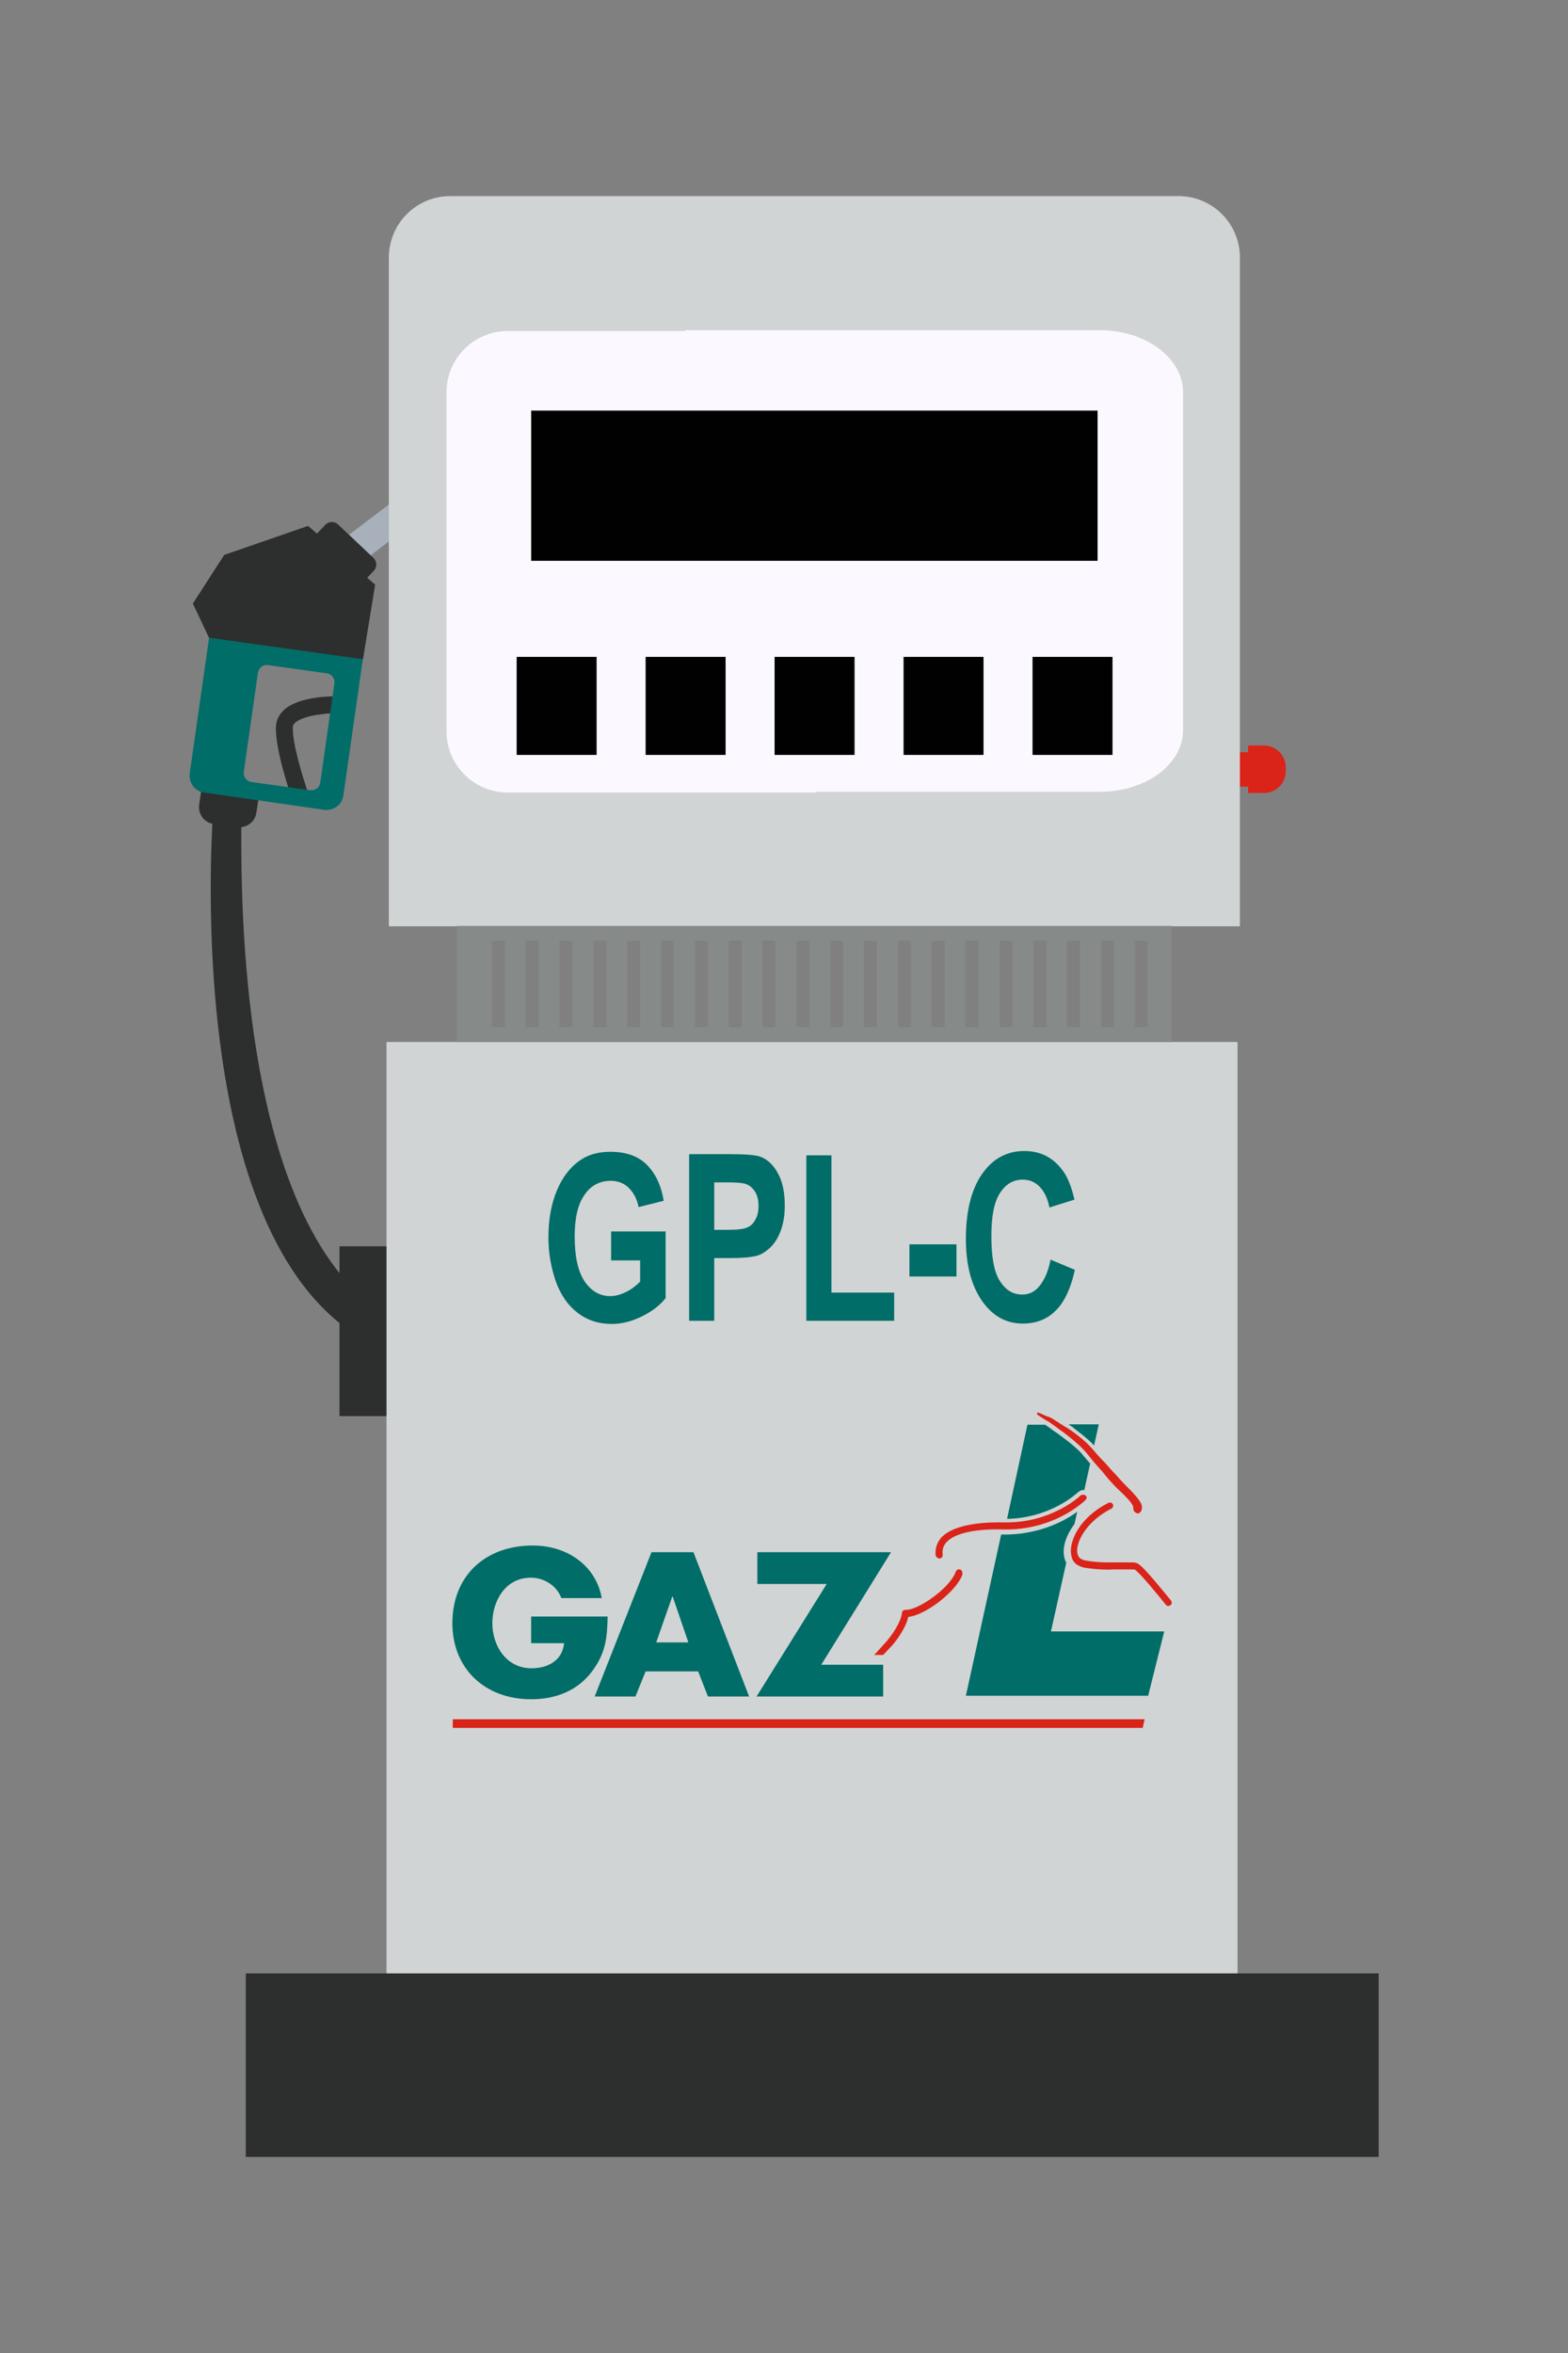 <?xml version="1.0" encoding="UTF-8"?> <svg xmlns="http://www.w3.org/2000/svg" xmlns:xlink="http://www.w3.org/1999/xlink" version="1.1" id="Calque_1" x="0px" y="0px" viewBox="0 0 400 600" style="enable-background:new 0 0 400 600;" xml:space="preserve"><rect x="0" y="0" width="400" height="600" fill="#808080" stroke="none"/> <style type="text/css"> .st0{fill:#DA2319;} .st1{fill:#2D2E2E;} .st2{fill:#A7B0BB;} .st3{fill:#006D68;} .st4{fill:#D1D4D4;} .st5{fill:#FBF9FF;} .st6{fill:#010101;} .st7{fill:#868A89;} </style> <g> <path class="st0" d="M315.3,191.8h2.5h1.5c2.1,0,4,1.7,4,4v0.8c0,2.1-1.7,4-4,4H318h-2.7"></path> <path class="st0" d="M322.4,202.2h-4v-12.1h4c3.1,0,5.6,2.5,5.6,5.6v0.8C328,199.7,325.6,202.2,322.4,202.2z"></path> </g> <g> <g> <g> <path class="st1" d="M90.2,340c-44-29.2-35.8-131.8-35.9-132.4c-0.5-2,0.8-4,2.8-4.4c2-0.5,4,0.8,4.4,2.8 c0.6,2.5-4.2,88.7,28.5,122.5C100.5,339.4,104.2,349.4,90.2,340z"></path> </g> </g> </g> <g> <g> <g> <path class="st1" d="M66.2,201.9l-0.8,5.3c-0.3,2.4-2.5,4-4.9,3.7l-6-0.8c-2.4-0.3-4-2.5-3.7-4.9l0.8-5.3L66.2,201.9z"></path> </g> </g> </g> <g> <g> <g> <path class="st1" d="M78.5,201.9c-1.1-3.2-4-12.4-3.8-16.5c0-0.3,0.1-0.7,0.7-1.2c2.4-2,9-2.4,10.3-2.3l0.6-4.3 c-0.8-0.1-9.5-0.2-13.6,3.2c-1.4,1.2-2.2,2.7-2.3,4.4c-0.3,5.8,3.8,17.7,4,18.2L78.5,201.9z"></path> </g> </g> </g> <g> <g> <g> <polygon class="st2" points="90.8,144.5 120.7,121.6 118.1,114.3 84.9,139.5 "></polygon> </g> </g> </g> <g> <g> <path class="st3" d="M53.6,160.8l-5.2,36.4c-0.3,2.4,1.3,4.6,3.7,4.9l30.6,4.4c2.4,0.3,4.6-1.3,4.9-3.7l5.2-36.4 c0.3-2.4-1.3-4.6-3.7-4.9l-30.6-4.4C56.1,156.7,53.9,158.4,53.6,160.8z M65.8,171.5c0.2-1.2,1.3-2.1,2.6-1.9l15,2.1 c1.2,0.2,2.1,1.3,1.9,2.6l-3.6,25.3c-0.2,1.2-1.3,2.1-2.6,1.9l-15-2.1c-1.2-0.2-2.1-1.3-1.9-2.6L65.8,171.5z"></path> </g> </g> <g> <g> <g> <polygon class="st1" points="53.3,162.6 49.2,153.9 57.2,141.5 78.6,134.1 95.7,149.1 92.6,168.1 "></polygon> </g> </g> </g> <g> <g> <g> <path class="st1" d="M79.5,137.5l3.5-3.7c0.9-0.9,2.3-0.9,3.2-0.1l9.1,8.6c0.9,0.9,0.9,2.3,0.1,3.2l-3.5,3.7L79.5,137.5z"></path> </g> </g> </g> <g> <g> <rect x="86.6" y="317.8" class="st1" width="35.2" height="43.3"></rect> </g> </g> <path class="st4" d="M300.6,50H114.9c-8.7,0-15.7,7-15.7,15.7v170.5h217.1V65.7C316.3,57,309.3,50,300.6,50z"></path> <rect x="98.6" y="265.7" class="st4" width="217.1" height="249"></rect> <path class="st5" d="M280.5,84.2H174.8v0.2h-45.2c-8.7,0-15.7,7-15.7,15.7v58v7.7v20.6c0,8.7,7,15.7,15.7,15.7H208v-0.2h72.6 c11.7,0,21.2-7,21.2-15.7v-20.3V158V99.9C301.7,91.2,292.2,84.2,280.5,84.2z"></path> <rect x="62.7" y="503.2" class="st1" width="289" height="46.8"></rect> <g> <g> <rect x="164.7" y="167.5" class="st6" width="20.4" height="25"></rect> </g> </g> <g> <g> <rect x="230.5" y="167.5" class="st6" width="20.4" height="25"></rect> </g> </g> <g> <g> <rect x="131.8" y="167.5" class="st6" width="20.4" height="25"></rect> </g> </g> <g> <g> <rect x="263.4" y="167.5" class="st6" width="20.4" height="25"></rect> </g> </g> <rect x="197.6" y="167.5" class="st6" width="20.4" height="25"></rect> <rect x="135.5" y="104.7" class="st6" width="144.5" height="38.3"></rect> <g> <g> <g> <path class="st0" d="M276.4,399.7C276.4,399.7,276.4,399.7,276.4,399.7c3.5,0.6,6.5,0.6,7.8,0.5l3.3,0l1.8,0l0.1,0 c1,0.4,6.1,6.6,8,9c0.3,0.4,0.8,0.4,1.2,0.1c0.4-0.3,0.4-0.8,0.1-1.2c-6.6-8.1-8-9.4-9-9.6c0,0,0,0,0,0l0,0 c-0.3-0.1-0.8-0.1-2.2-0.1l-3.3,0c-1.2,0-4.1,0.1-7.4-0.5c0,0,0,0,0,0c0,0,0,0,0,0c-1.4-0.4-1.8-0.8-2-2.1 c-0.3-2.5,2.2-7.8,8.7-11.1c0.4-0.2,0.6-0.7,0.4-1.1c-0.2-0.4-0.7-0.6-1.1-0.4c-7.7,3.9-9.9,9.9-9.6,12.8 C273.4,398.1,274.3,399.1,276.4,399.7C276.4,399.7,276.4,399.7,276.4,399.7z"></path> </g> <path class="st0" d="M291.3,384.3c0-0.6-0.1-1.5-3.6-5c-1.3-1.3-2.4-2.5-2.8-3c-0.1-0.1-0.1-0.1-0.2-0.2c0,0,0,0,0,0l-1.4-1.5 l-0.7-0.8l-0.8-0.9l-0.7-0.7l-1.1-1.2l-1.3-1.5c-0.7-0.8-1.9-2.1-4.7-4.2l-1.6-1.1c-0.1,0-3.9-2.4-3.8-2.4l-1-0.5l-0.3-0.1l-0.1,0 l-0.5-0.2c-1.5-0.7-1.9-0.9-2.1-0.7l-0.1,0.2c0,0.1,0,0.2,2.4,1.7l0.2,0.1c0,0,0,0,0.1,0l2.4,1.7l1.2,0.9c0.1,0,1.6,1.2,1.6,1.2 c2.7,2.1,3.9,3.4,4.6,4.2l2.3,2.8l1.5,1.7l0.3,0.3c0,0,1.6,2,1.8,2.2l0,0l0.1,0.1l0,0c0.5,0.6,1.9,2.1,2.7,2.8 c3.1,2.9,3.4,3.8,3.4,4.2c0,0.1,0,0.1,0,0.1l0,0.2c0,0,0,0,0,0.1l0.1,0.3c0.2,0.5,0.8,0.9,1.2,0.8c0.6-0.2,0.9-0.8,0.9-1.3 c0,0,0,0,0,0C291.3,384.6,291.3,384.3,291.3,384.3z"></path> <g> <path class="st0" d="M244.9,400.2c-0.5-0.1-0.9,0.1-1.1,0.6c-0.4,1.3-2.2,3.8-5.4,6.2c-3.3,2.5-6.1,3.6-7.4,3.5 c-0.5,0-0.9,0.3-0.9,0.8c0,0,0,0,0,0c-0.1,1.4-1.4,4.2-3.9,7.2l-2.9,3.2l-0.3,0.3h2.3c0.9-0.9,2.1-2.3,2.2-2.3 c2.2-2.6,3.8-5.4,4.2-7.4c2-0.2,4.9-1.6,7.8-3.8c3.1-2.4,5.4-5.1,6-7C245.6,400.8,245.3,400.3,244.9,400.2z"></path> </g> <g> <g> <path class="st0" d="M240.5,396.6c-0.2-1.3,0.1-2.4,0.9-3.3c2-2.3,7.3-3.5,14.5-3.3c13.2,0.3,20.9-7.4,21-7.5 c0,0,0.6-0.6,0.1-1.1c-0.5-0.5-1.3-0.1-1.3-0.1h0c-0.1,0.1-7.5,7.2-19.7,6.9c-4.5-0.1-12.6,0.3-15.9,3.9 c-1.1,1.3-1.6,2.8-1.4,4.6c0,0,0.3,0.7,1,0.7C240.4,397.4,240.5,396.6,240.5,396.6z"></path> </g> </g> </g> <path class="st3" d="M273,363.5c0.4,0.2,0.5,0.3,1.6,1.2c2.4,1.8,3.7,3,4.5,3.9l1.2-5.4h-7.7C272.7,363.3,272.9,363.4,273,363.5 L273,363.5z"></path> <path class="st3" d="M274.9,380.6c0,0,1-0.9,1.7-0.6l1.5-6.8l-1.8-2.1c-0.6-0.8-1.8-2-4.4-4c-1.1-0.8-1.2-0.9-1.6-1.2 c-0.4-0.3-0.8-0.6-1.3-0.9c-0.7-0.5-1.6-1.2-2.4-1.7l0,0h-4.5l-5.2,24C268.1,387.1,274.9,380.6,274.9,380.6z"></path> <path class="st3" d="M268.1,416l3.9-17.5c-0.3-0.6-0.5-1.2-0.6-2c-0.3-2.2,0.6-5.1,2.7-7.9l0.7-3.1c-3.3,2.4-10,6-19.4,5.8l-9,41.1 l46.5,0L297,416H268.1z"></path> <path class="st3" d="M155,412.3c-0.1,5.4-0.5,9.2-3.9,13.8c-3.7,5-9.3,7.2-15.6,7.2c-11.9,0-20.1-7.9-20.1-19.4 c0-12,8.3-19.8,20.5-19.8c9.4,0,16.3,5.7,17.6,13.4h-10.3c-1.1-3-4.2-5.2-7.8-5.2c-6.5,0-9.8,6-9.8,11.6c0,5.7,3.5,11.5,10,11.5 c4.3,0,7.9-2.1,8.3-6.4h-8.4v-6.8H155z"></path> <path class="st3" d="M164.7,426.2l-2.6,6.4h-10.4l14.5-36.8h10.7l14.2,36.8h-10.5l-2.5-6.4H164.7z M171.6,407.1h-0.1l-4.1,11.7h8.2 L171.6,407.1z"></path> <path class="st3" d="M225.3,424.5v8.1H193l17.9-28.7h-17.7v-8.1h34.1l-17.8,28.7H225.3z"></path> <polygon class="st0" points="291.5,440.6 292,438.4 115.5,438.4 115.5,440.6 "></polygon> </g> <g> <path class="st3" d="M155.9,321.2V314h13.9V331c-1.3,1.7-3.3,3.3-5.9,4.6s-5.2,2-7.8,2c-3.3,0-6.2-0.9-8.7-2.8 c-2.5-1.9-4.3-4.5-5.6-8c-1.2-3.5-1.9-7.2-1.9-11.3c0-4.4,0.7-8.4,2.1-11.8c1.4-3.4,3.4-6.1,6.1-7.9c2-1.4,4.6-2.1,7.6-2.1 c4,0,7.1,1.1,9.3,3.3c2.2,2.2,3.7,5.3,4.3,9.2l-6.4,1.6c-0.4-2.1-1.3-3.7-2.5-4.9c-1.2-1.2-2.8-1.8-4.6-1.8c-2.8,0-5.1,1.2-6.7,3.6 c-1.7,2.4-2.5,5.9-2.5,10.6c0,5,0.8,8.8,2.5,11.4c1.7,2.5,3.9,3.8,6.6,3.8c1.3,0,2.7-0.4,4.1-1.1c1.4-0.7,2.5-1.6,3.5-2.6v-5.4 H155.9z"></path> <path class="st3" d="M175.8,336.8v-42.5h10.3c3.9,0,6.5,0.2,7.7,0.6c1.8,0.6,3.4,2,4.6,4.2c1.2,2.1,1.8,4.9,1.8,8.3 c0,2.6-0.4,4.8-1.1,6.6c-0.7,1.8-1.6,3.2-2.7,4.2c-1.1,1-2.2,1.7-3.3,2c-1.5,0.4-3.8,0.6-6.7,0.6h-4.2v16H175.8z M182.2,301.5v12.1 h3.5c2.5,0,4.2-0.2,5.1-0.7c0.9-0.4,1.5-1.1,2-2.1c0.5-0.9,0.7-2.1,0.7-3.3c0-1.5-0.3-2.8-1-3.8c-0.7-1-1.5-1.6-2.6-1.9 c-0.8-0.2-2.3-0.3-4.6-0.3H182.2z"></path> <path class="st3" d="M205.7,336.8v-42.2h6.4v35h16v7.2H205.7z"></path> <path class="st3" d="M232,325.5v-8.2h12v8.2H232z"></path> <path class="st3" d="M268,321.2l6.2,2.6c-1,4.6-2.6,8.1-4.8,10.3c-2.2,2.3-5.1,3.4-8.5,3.4c-4.2,0-7.7-1.9-10.4-5.8 c-2.7-3.9-4.1-9.1-4.1-15.8c0-7.1,1.4-12.6,4.1-16.5c2.7-3.9,6.3-5.9,10.8-5.9c3.9,0,7.1,1.5,9.5,4.6c1.5,1.8,2.5,4.4,3.3,7.8 l-6.4,2c-0.4-2.2-1.2-3.9-2.4-5.2c-1.2-1.3-2.7-1.9-4.4-1.9c-2.4,0-4.3,1.1-5.8,3.4c-1.5,2.3-2.2,5.9-2.2,11 c0,5.4,0.7,9.2,2.2,11.5c1.5,2.3,3.3,3.4,5.7,3.4c1.7,0,3.2-0.7,4.4-2.2S267.4,324.3,268,321.2z"></path> </g> <path class="st7" d="M116.6,236.1v29.6h182.3v-29.6H116.6z M128.8,261.9h-3.3v-22h3.3V261.9z M137.4,261.9h-3.3v-22h3.3V261.9z M146,261.9h-3.3v-22h3.3V261.9z M154.7,261.9h-3.3v-22h3.3V261.9z M163.3,261.9H160v-22h3.3V261.9z M171.9,261.9h-3.3v-22h3.3 V261.9z M180.6,261.9h-3.3v-22h3.3V261.9z M189.2,261.9h-3.3v-22h3.3V261.9z M197.8,261.9h-3.3v-22h3.3V261.9z M206.5,261.9h-3.3 v-22h3.3V261.9z M215.1,261.9h-3.3v-22h3.3V261.9z M223.7,261.9h-3.3v-22h3.3V261.9z M232.4,261.9h-3.3v-22h3.3V261.9z M241,261.9 h-3.3v-22h3.3V261.9z M249.6,261.9h-3.3v-22h3.3V261.9z M258.3,261.9H255v-22h3.3V261.9z M266.9,261.9h-3.3v-22h3.3V261.9z M275.5,261.9h-3.3v-22h3.3V261.9z M284.2,261.9h-3.3v-22h3.3V261.9z M292.8,261.9h-3.3v-22h3.3V261.9z"></path> </svg> 